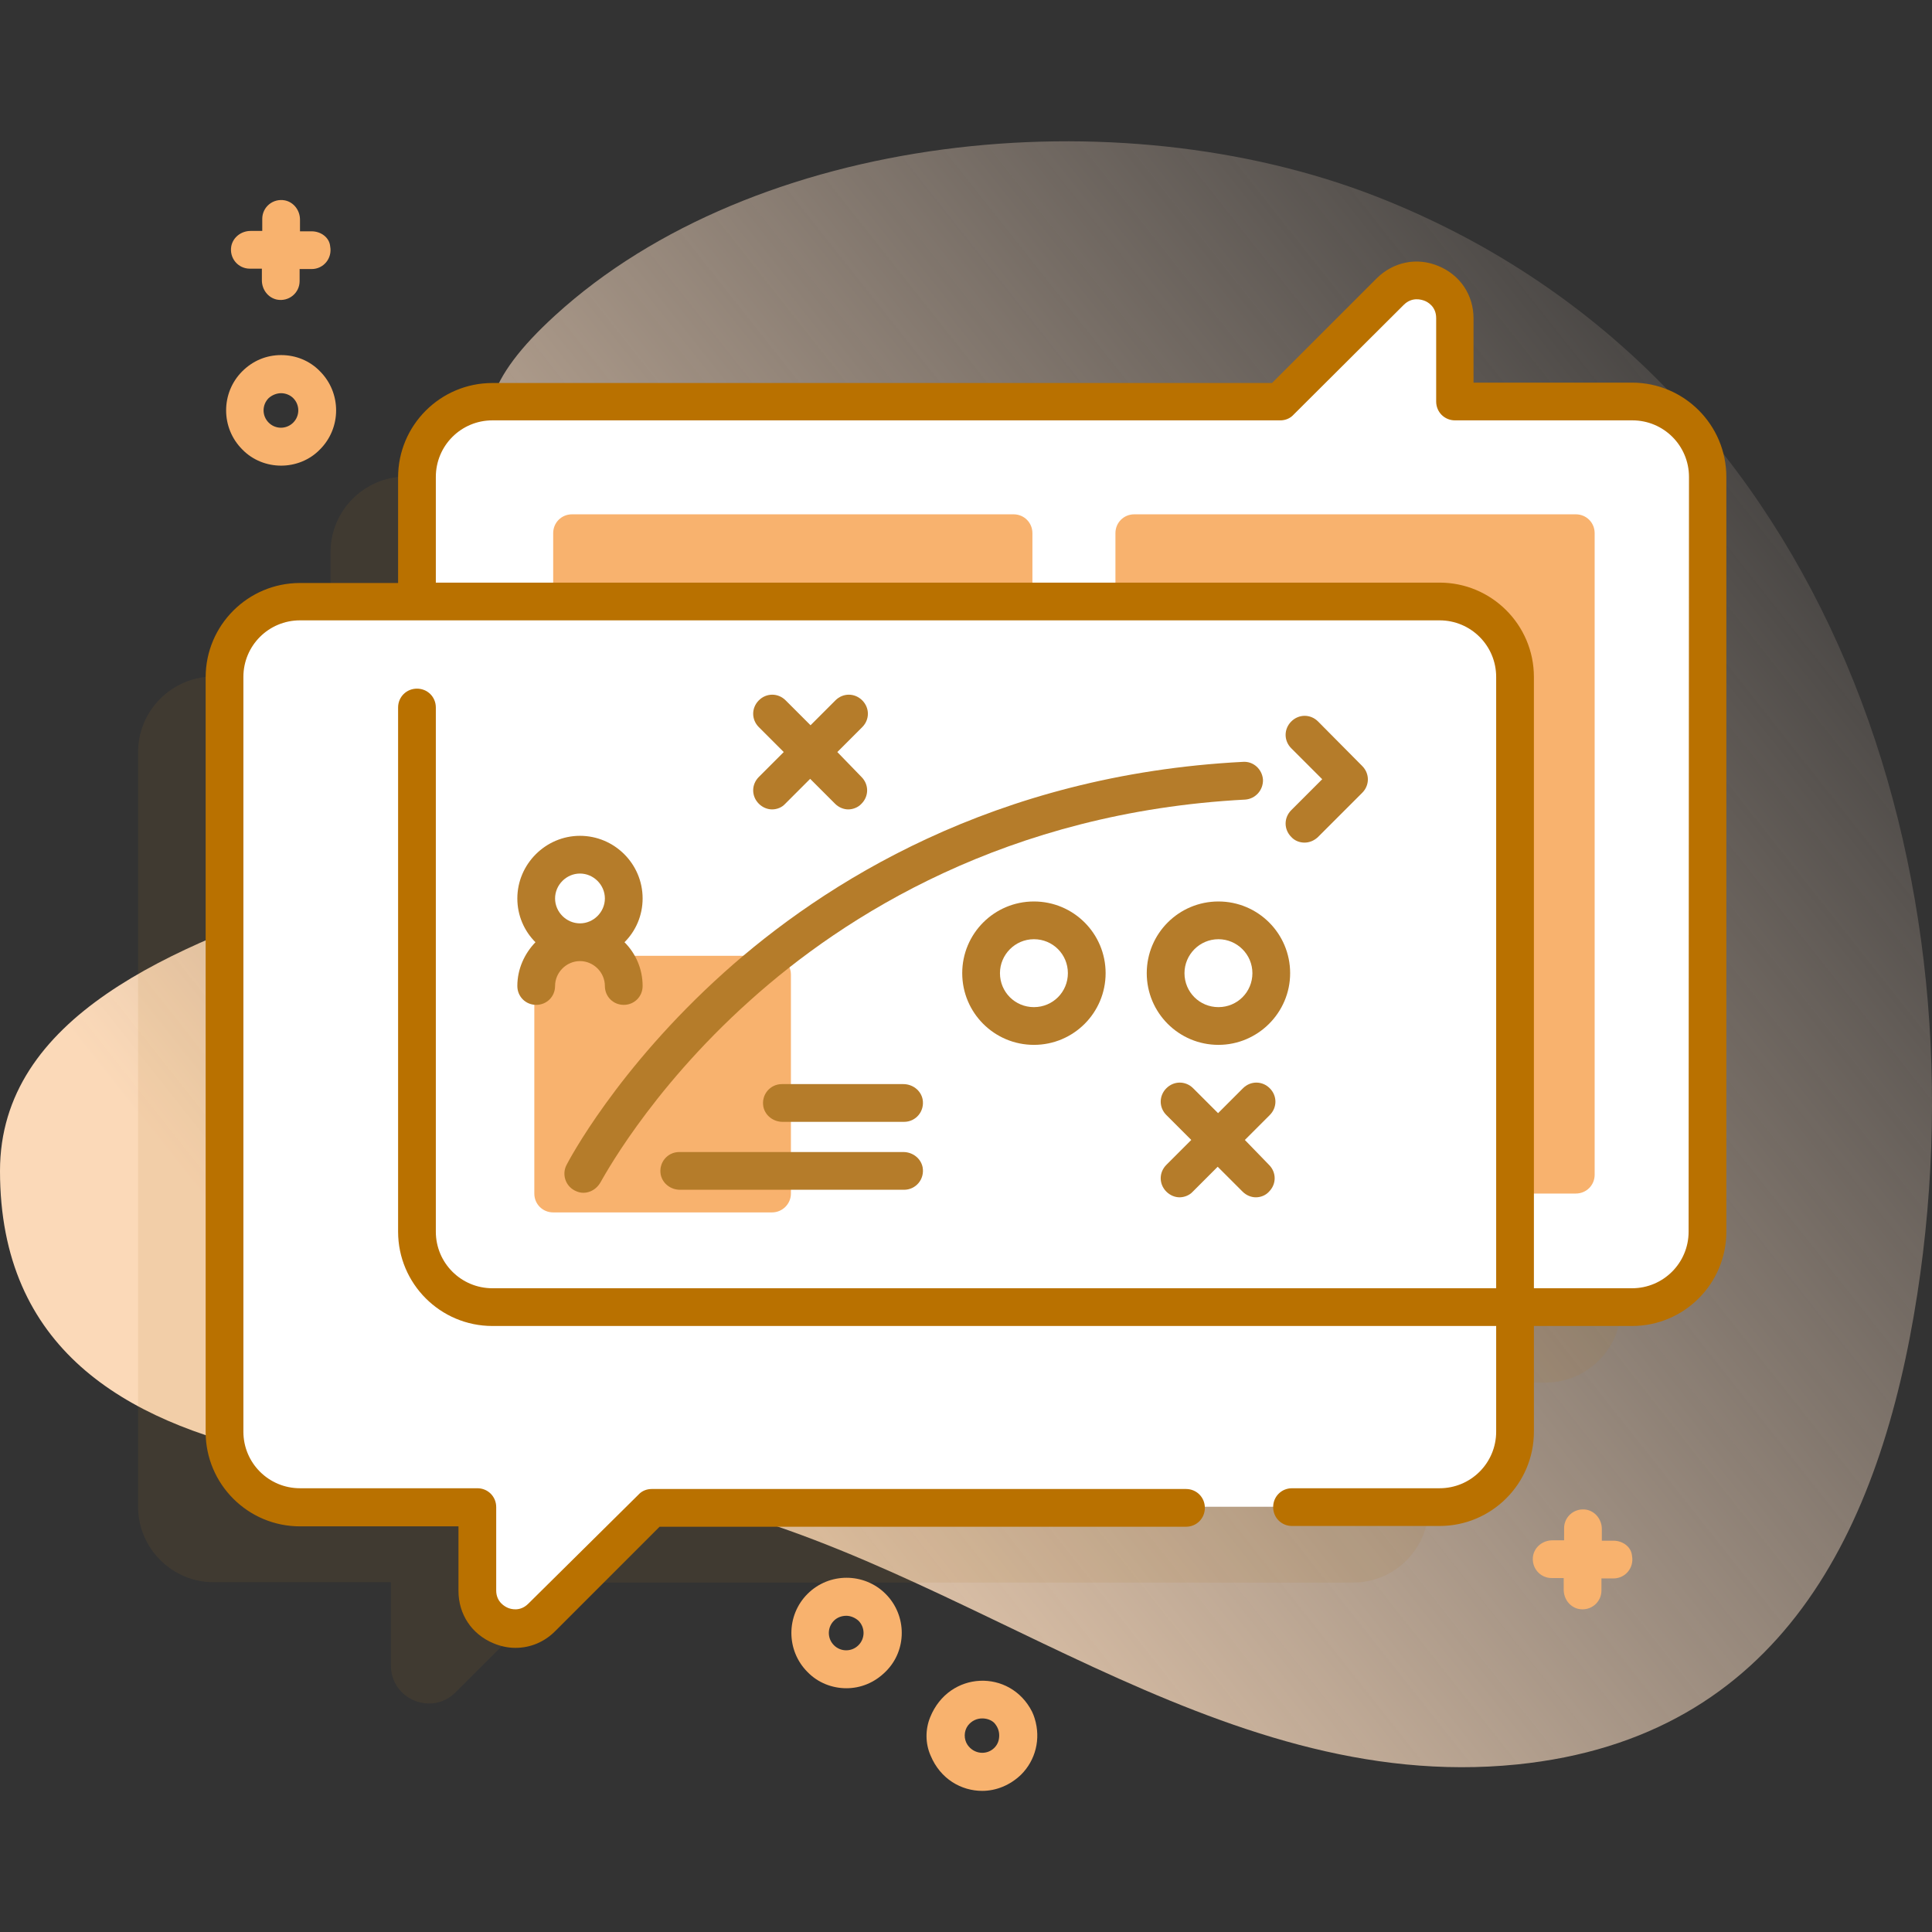 <svg xmlns="http://www.w3.org/2000/svg" xmlns:xlink="http://www.w3.org/1999/xlink" id="Capa_1" x="0px" y="0px" viewBox="0 0 512 512" style="enable-background:new 0 0 512 512;" xml:space="preserve"><rect x="0" y="0" width="512" height="512" fill="#333333" stroke="none"/><style type="text/css">	.st0{fill:url(#SVGID_1_);}	.st1{opacity:0.11;fill:#B57C2A;enable-background:new    ;}	.st2{fill:#FFFFFF;}	.st3{fill:#F8B26E;}	.st4{fill:#B57C2A;}	.st5{fill:none;}	.st6{fill:#B97100;}</style><g>			<linearGradient id="SVGID_1_" gradientUnits="userSpaceOnUse" x1="1075.311" y1="10956.496" x2="685.333" y2="11265.48" gradientTransform="matrix(1 0 0 1 -561.6 -10858.99)">		<stop offset="0" style="stop-color:#FCE4D2;stop-opacity:0"></stop>		<stop offset="1" style="stop-color:#FBD9B8"></stop>	</linearGradient>	<path class="st0" d="M364.8,52.1c-69.1-27-164.8-16.8-217.7,31.5c-37.3,34.1-8.4,43.8,17,106.2C182.6,234.9,0,228.7,0,310.3  c0,94.3,132.3,76.4,181.3,87.2c75,16.5,140.5,78.2,220.7,70.1c69.8-7.1,96.4-61.9,106.1-124.6C526.2,226,481.8,97.9,364.8,52.1z"></path>	<path class="st1" d="M409.6,126.3h-47v-22.1c0-8.9-10.8-13.4-17.1-7.1l-29.1,29.2H107.6c-11,0-20,9-20,20v33h-31c-11,0-20,9-20,20  v200c0,11,9,20,20,20h47v22.1c0,8.9,10.8,13.4,17.1,7.1l29.1-29.1h208.8c11,0,20-9,20-20v-33h31c11,0,20-9,20-20v-200  C429.6,135.3,420.6,126.3,409.6,126.3L409.6,126.3z"></path>	<path class="st2" d="M452.6,126.3v200c0,11-9,20-20,20h-302c-11,0-20-9-20-20v-200c0-11,9-20,20-20h208.8l29.2-29.2  c6.3-6.3,17.1-1.8,17.1,7.1v22.1h47C443.6,106.3,452.6,115.3,452.6,126.3z"></path>	<path class="st3" d="M295.6,311.3v-170c0-2.8,2.2-5,5-5h117c2.8,0,5,2.2,5,5v170c0,2.8-2.2,5-5,5h-117  C297.8,316.3,295.6,314.1,295.6,311.3z"></path>	<path class="st3" d="M146.6,311.3v-170c0-2.8,2.2-5,5-5h117c2.8,0,5,2.2,5,5v170c0,2.8-2.2,5-5,5h-117  C148.8,316.3,146.6,314.1,146.6,311.3L146.6,311.3z"></path>	<path class="st2" d="M401.6,179.3v200c0,11-9,20-20,20H172.8l-29.1,29.1c-6.3,6.3-17.1,1.8-17.1-7.1v-22.1h-47c-11,0-20-9-20-20  v-200c0-11,9-20,20-20h302C392.6,159.3,401.6,168.3,401.6,179.3L401.6,179.3z"></path>	<path class="st2" d="M401.6,179.3v167h-271c-11,0-20-9-20-20v-167h271C392.6,159.3,401.6,168.3,401.6,179.3z"></path>	<path class="st3" d="M204.6,321.3h-58c-2.8,0-5-2.2-5-5v-58c0-2.8,2.2-5,5-5h58c2.8,0,5,2.2,5,5v58  C209.6,319.1,207.3,321.3,204.6,321.3z"></path>	<path class="st4" d="M239.6,315.3h-59.4c-2.4,0-4.6-1.6-5.1-4c-0.6-3.2,1.8-6,4.9-6h59.4c2.4,0,4.6,1.6,5.1,4  C245.1,312.5,242.7,315.3,239.6,315.3L239.6,315.3z"></path>	<path class="st4" d="M239.6,297.3h-32.2c-2.4,0-4.6-1.6-5.1-4c-0.6-3.2,1.8-6,4.9-6h32.2c2.4,0,4.6,1.6,5.1,4  C245.1,294.5,242.7,297.3,239.6,297.3z"></path>	<path class="st3" d="M74.5,123.4c-3.7,0-7.5-1.4-10.3-4.3c-5.7-5.7-5.7-15,0-20.7c2.8-2.8,6.4-4.3,10.3-4.3s7.6,1.5,10.3,4.3  c5.7,5.7,5.7,15,0,20.7C82,122,78.2,123.4,74.5,123.4z M74.5,104.2c-1.2,0-2.4,0.5-3.3,1.3c-1.8,1.8-1.8,4.7,0,6.5  c1.8,1.8,4.7,1.8,6.5,0c1.8-1.8,1.8-4.7,0-6.5C76.9,104.7,75.7,104.2,74.5,104.2z"></path>	<path class="st3" d="M224.3,447.4c-3.7,0-7.5-1.4-10.3-4.3c-5.7-5.7-5.7-15,0-20.7c5.7-5.7,15-5.7,20.7,0c5.7,5.7,5.7,15,0,20.6  C231.7,446,228,447.4,224.3,447.4L224.3,447.4z M224.3,428.2c-1.2,0-2.4,0.4-3.3,1.3c-1.8,1.8-1.8,4.7,0,6.5c1.8,1.8,4.7,1.8,6.5,0  c1.8-1.8,1.8-4.7,0-6.5C226.6,428.7,225.4,428.2,224.3,428.2L224.3,428.2z"></path>	<path class="st3" d="M260.3,474.6c-5.5,0-11.1-3.1-13.7-9.4c-1.4-3.2-1.4-6.9-0.1-10.1c5-12.4,21.2-12.9,27-1.5  c0.3,0.6,0.5,1.2,0.7,1.8c1.7,5.5,0.2,11.1-3.6,14.9v0v0C267.7,473.1,264,474.6,260.3,474.6z M260.3,455.4c-1.4,0-2.8,0.6-3.8,1.9  c-1.1,1.5-1.1,3.6-0.1,5.1c1.7,2.5,5.1,2.8,7.1,0.8v0c0.9-0.9,1.3-2,1.3-3.3s-0.5-2.4-1.3-3.3C262.7,455.8,261.5,455.4,260.3,455.4  z"></path>	<path class="st3" d="M82.6,61.3h-3.1v-3.1c0-2.4-1.6-4.6-4-5.1c-3.2-0.6-6,1.8-6,4.9v3.2h-3.1c-2.4,0-4.6,1.6-5.1,4  c-0.6,3.2,1.8,6,4.9,6h3.2v3.1c0,2.4,1.6,4.6,4,5.1c3.2,0.6,6-1.8,6-4.9v-3.2h3.2c3.1,0,5.5-2.8,4.9-6C87.3,62.9,85,61.3,82.6,61.3  z"></path>	<path class="st3" d="M427.6,408.3h-3.1v-3.1c0-2.4-1.6-4.6-4-5.1c-3.2-0.6-6,1.8-6,4.9v3.2h-3.1c-2.4,0-4.6,1.6-5.1,4  c-0.6,3.2,1.8,6,4.9,6h3.2v3.1c0,2.4,1.6,4.6,4,5.1c3.2,0.6,6-1.8,6-4.9v-3.2h3.2c3.1,0,5.5-2.8,4.9-6  C432.3,409.9,430,408.3,427.6,408.3z"></path>	<g>		<path class="st4" d="M154.6,316.1c-0.8,0-1.5-0.2-2.3-0.6c-2.5-1.3-3.4-4.3-2.2-6.7c0.5-1,13.3-25.5,41.8-51.1   c26.3-23.6,71.5-52.4,137.5-55.8c2.8-0.2,5.1,2,5.3,4.7c0.1,2.8-2,5.1-4.7,5.3c-63.1,3.3-106.3,30.8-131.3,53.3   c-27.1,24.3-39.4,48-39.6,48.2C158.1,315.1,156.4,316.1,154.6,316.1L154.6,316.1z"></path>		<path class="st4" d="M345.7,223.3c-1.3,0-2.6-0.5-3.5-1.5c-2-2-2-5.1,0-7.1l8.2-8.2l-8.2-8.2c-2-2-2-5.1,0-7.1c2-2,5.1-2,7.1,0   L361,203c2,2,2,5.1,0,7.1l-11.8,11.8C348.2,222.8,347,223.3,345.7,223.3L345.7,223.3z"></path>		<path class="st4" d="M322.9,276.9c-10.5,0-19-8.5-19-19s8.5-19,19-19c10.5,0,19,8.5,19,19S333.3,276.9,322.9,276.9z M322.9,248.9   c-5,0-9,4.1-9,9c0,5,4,9,9,9s9-4,9-9S327.8,248.9,322.9,248.9z"></path>		<path class="st4" d="M274,276.9c-10.5,0-19-8.5-19-19s8.5-19,19-19s19,8.5,19,19S284.5,276.9,274,276.9z M274,248.9   c-5,0-9,4.1-9,9c0,5,4,9,9,9s9-4,9-9S279,248.9,274,248.9z"></path>		<path class="st4" d="M329.9,302.1l6.6-6.6c2-2,2-5.1,0-7.1c-2-2-5.1-2-7.1,0l-6.6,6.6l-6.6-6.6c-2-2-5.1-2-7.1,0s-2,5.1,0,7.1   l6.6,6.6l-6.6,6.6c-2,2-2,5.1,0,7.1c1,1,2.3,1.5,3.5,1.5s2.6-0.5,3.5-1.5l6.6-6.6l6.6,6.6c1,1,2.3,1.5,3.5,1.5   c1.3,0,2.6-0.5,3.5-1.5c2-2,2-5.1,0-7.1L329.9,302.1z"></path>		<path class="st4" d="M221.9,199.3l6.6-6.6c2-2,2-5.1,0-7.1c-2-2-5.1-2-7.1,0l-6.6,6.6l-6.6-6.6c-2-2-5.1-2-7.1,0c-2,2-2,5.1,0,7.1   l6.6,6.6l-6.6,6.6c-2,2-2,5.1,0,7.1c1,1,2.3,1.5,3.5,1.5c1.3,0,2.6-0.5,3.5-1.5l6.6-6.6l6.6,6.6c1,1,2.3,1.5,3.5,1.5   s2.6-0.5,3.5-1.5c2-2,2-5.1,0-7.1L221.9,199.3z"></path>		<path class="st4" d="M170.3,238.1c0-9.2-7.5-16.6-16.6-16.6s-16.6,7.5-16.6,16.6c0,4.5,1.8,8.6,4.8,11.6c-2.9,3-4.8,7.1-4.8,11.6   c0,2.8,2.2,5,5,5s5-2.2,5-5c0-3.6,3-6.6,6.6-6.6s6.6,3,6.6,6.6c0,2.8,2.2,5,5,5s5-2.2,5-5c0-4.5-1.8-8.6-4.8-11.6   C168.5,246.7,170.3,242.6,170.3,238.1L170.3,238.1z M153.7,231.5c3.6,0,6.6,3,6.6,6.6s-3,6.6-6.6,6.6s-6.6-3-6.6-6.6   S150.1,231.5,153.7,231.5z"></path>	</g></g><path class="st5" d="M432.6,111.3h-47c-2.8,0-5-2.2-5-5V84.2c0-3.1-2.4-4.3-3.1-4.6s-3.3-1.1-5.5,1.1l-29.2,29.2 c-0.9,0.9-2.2,1.5-3.5,1.5H130.6c-8.3,0-15,6.7-15,15v28h266c13.8,0,25,11.2,25,25v162h26c8.3,0,15-6.7,15-15v-200 C447.6,118,440.9,111.3,432.6,111.3z"></path><path class="st6" d="M432.5,101.4h-42V84.4c0-6.2-3.5-11.5-9.3-13.9c-5.7-2.4-12-1.1-16.4,3.3l-27.7,27.7H130.5 c-13.8,0-25,11.2-25,25v28h-26c-13.8,0-25,11.2-25,25v200c0,13.8,11.2,25,25,25h42v17.1c0,6.2,3.5,11.5,9.3,13.9 c1.9,0.8,3.9,1.2,5.8,1.2c3.9,0,7.6-1.5,10.5-4.4l27.7-27.7h139.5c2.8,0,5-2.2,5-5s-2.2-5-5-5H172.7c-1.3,0-2.6,0.5-3.5,1.5L140,425 c-2.2,2.2-4.7,1.4-5.4,1.1c-0.7-0.3-3.1-1.5-3.1-4.6v-22.1c0-2.8-2.2-5-5-5h-47c-8.3,0-15-6.7-15-15v-200c0-8.3,6.7-15,15-15h302 c8.3,0,15,6.7,15,15v162h-266c-8.3,0-15-6.7-15-15V187.5c0-2.8-2.2-5-5-5s-5,2.2-5,5v138.9c0,13.8,11.2,25,25,25h266v28 c0,8.3-6.7,15-15,15h-39.1c-2.8,0-5,2.2-5,5s2.2,5,5,5h39.1c13.8,0,25-11.2,25-25v-28h26c13.8,0,25-11.2,25-25v-200 C457.5,112.6,446.3,101.4,432.5,101.4z M447.5,326.4c0,8.3-6.7,15-15,15h-26v-162c0-13.8-11.2-25-25-25h-266v-28c0-8.3,6.7-15,15-15 h208.8c1.3,0,2.6-0.5,3.5-1.5L372,80.8c2.2-2.2,4.7-1.4,5.5-1.1s3.1,1.5,3.1,4.6v22.1c0,2.8,2.2,5,5,5h47c8.3,0,15,6.7,15,15 L447.5,326.4z"></path></svg>